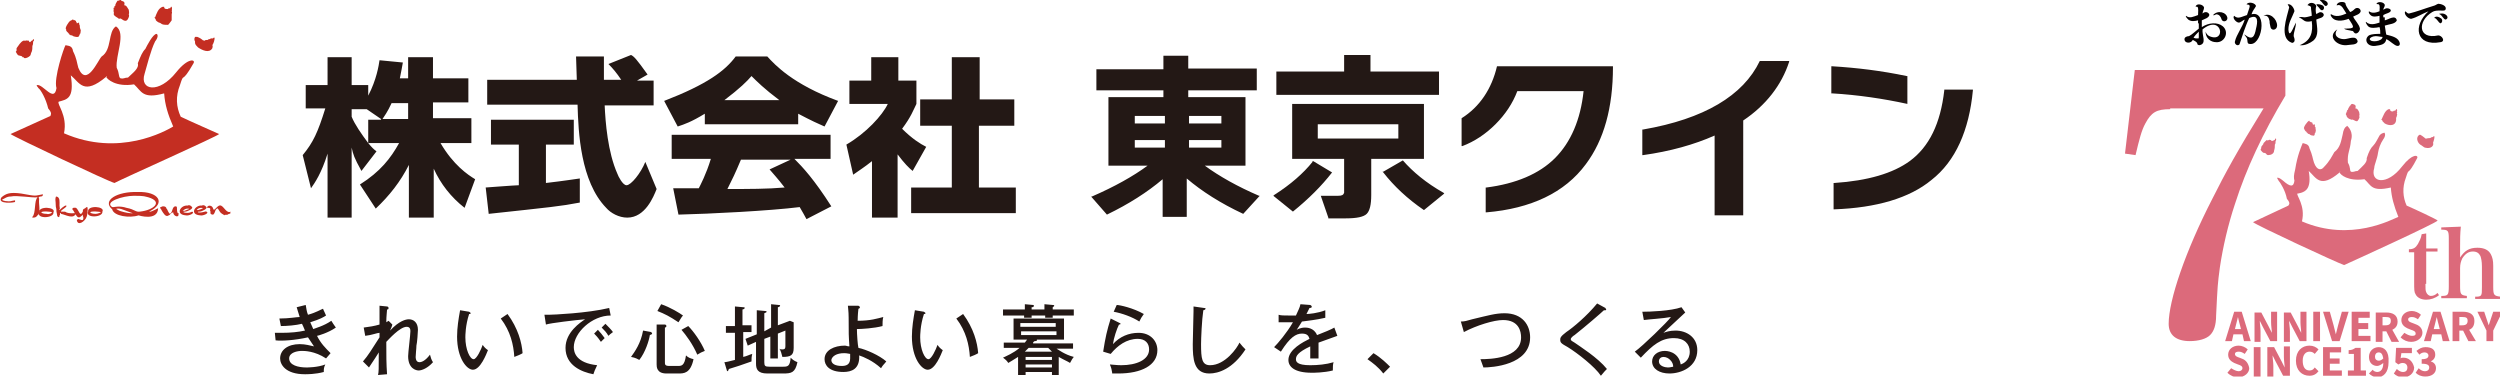 <?xml version="1.0" encoding="UTF-8"?> <svg xmlns="http://www.w3.org/2000/svg" xml:space="preserve" viewBox="0 0 332 50"><g fill="#231815"><path d="M54.2 10.5V7.6h3.3v2.8h4.7v3.2h-4.7v2.1h5.1V19h-4.1c1.7 2.9 3.6 4.2 4.6 4.8l-1.4 3.8c-1.8-1.4-3.2-3.2-4.1-5.2v6.5h-3.3v-7c-1.1 2.2-2.6 4.1-4.4 5.8l-2.1-3.2c2.7-1.7 4.1-3.5 5.2-5.5h-4.1c.5.6.7.8 1.1 1.1l-2 2.6c-1-1.8-1.1-2.2-1.3-3.1v9.3h-3.2v-8.5c-.8 2.6-1.7 3.9-2.2 4.6l-1.1-4.4c1.4-1.7 2-3 3-6.2h-2.6v-3.1h2.9V7.6h3.2v3.7h2.2v1.4c1.1-2.1 1.4-4 1.5-4.7l3.1.3c-.1.6-.2 1.1-.4 2.1h1.1zm-3.6 5.3-1.9-1.3h-2v1c.4 1 1.3 2.3 2.2 3.5v-3.1h1.7zm3.6 0v-2.1H52c-.5 1.1-1 1.8-1.2 2.1h3.4zm10.3 9.1c.1 0 3.9-.3 4.4-.3v-5.4h-3.7v-3.3h11v3.3h-3.7v5.1c2.6-.3 3.7-.5 4.5-.6v3.2c-2.6.5-3.8.6-12.1 1.5l-.4-3.5zm20.1-14.2h2.2V14h-6.5c.1 2.2.4 6.2 1.7 9.1.1.3.7 1.5 1.2 1.5.6 0 1.9-1.6 2.5-3.1l1.5 3.6c-.4 1-1.5 3.8-3.9 3.8-1.1 0-2.2-.6-2.8-1.3-3.4-3.5-3.7-10-3.8-13.7h-12v-3.3h11.9c0-.4-.1-3-.1-3.1h3.7v3.1h2.3c-.6-.9-1.1-1.5-1.7-2.1l3-1.2c.4.2.7.5 2.2 2.6l-1.4.8zm9 4.4c-1.8 1.1-2.7 1.4-3.6 1.7l-1.8-3.4c5.7-2.2 8.1-4 9.5-5.9h4.2c1 1.1 3.4 3.7 9.4 5.9l-1.8 3.4c-.7-.3-1.8-.8-3.5-1.7v1.4H93.6v-1.4zm13.5 14c-.2-.4-.5-.9-.9-1.6-4 .5-11.9.9-16.1 1l-.7-3.5h3.4c.2-.4 1-1.9 1.6-3.9h-5.2v-3.2h21.1v3.2h-4.8c1.1 1.1 2.6 2.7 4.9 6.3l-3.3 1.7zm-3.6-15.8c-2-1.5-3-2.5-3.7-3.2-.6.7-1.5 1.6-3.6 3.2h7.3zm1.5 7.9h-6.6c-.8 1.9-1.1 2.5-1.8 3.9 2.8 0 5.3 0 7.6-.2-1-1.3-1.5-1.8-2-2.4l2.8-1.3zm14.4 7.7h-3.6v-7.5c-1 .8-1.8 1.3-2.5 1.8l-.9-4c2.6-1.5 4.8-3.9 5.5-5.4h-5.1v-3.1h2.9V7.6h3.6v3.1h2.4v3.1c-.4.8-.7 1.7-1.9 3.3 1.3 1.3 2.4 2 3.2 2.4l-1.8 3.2c-.5-.4-1.1-1-2-2.2v8.4zm7-21.3h3.7v5.6h4.6v3.5H130v8.2h4.9v3.4H121v-3.4h5.4v-8.2h-4.2v-3.5h4.2V7.6zM40.6 40.5c.1.5.1.8.3 1.3 1.1-.3 1.7-.7 2-.8.1.3.2.4.4.9-.3.2-.8.5-2.1.9.2.4.3.7.4.9.2-.1 1.4-.4 2.4-1.1.1.2.4.6.6.9-1 .7-2.4 1.1-2.5 1.1.5 1 1.1 1.6 1.8 2.3l-.6.7c-1.5-1-2.9-1-3.2-1-.6 0-1.7.2-1.7 1 0 .9 1.2 1.2 2.3 1.2.1 0 1.5 0 2.5-.4-.2.4-.2.6-.2 1-1.1.3-2.2.3-2.5.3-2.6 0-3.3-1.3-3.3-2.1 0-1.1 1-1.9 2.6-1.9.8 0 1.4.2 1.9.3l-.8-1.2c-1.8.4-3.5.5-4.3.4l-.1-1h.9c1.2 0 2.2-.1 3.1-.3-.2-.5-.3-.7-.4-.9-.8.2-2 .3-2.8.3l-.2-1c1.3 0 2.3-.2 2.7-.2-.2-.6-.3-1-.4-1.3l1.2-.3zm11 2.1c-.1.1-.2.1-.3.2 0-.9.1-1.4.1-1.7.1 0 .2 0 .2-.2 0-.1-.1-.2-.2-.2l-1-.1v2.5c-.7.2-1.3.3-2.1.4l.2 1.1c.9-.1 1.6-.4 1.9-.4v.6c-1.1 1.7-1.5 2.4-2.2 3.2l.8.8c.8-1.2 1-1.5 1.3-2 0 2.3 0 2.6-.1 3l1.2-.1c-.1-1.4-.1-2.5-.1-4.3.3-.3 1.8-2 2.7-2 .5 0 .5.4.5.6 0 .5-.3 2.8-.3 3.3 0 1.7 1.1 1.9 1.4 1.9.4 0 1.2-.3 1.9-1.1-.2-.3-.3-.6-.4-1-.6.8-1.1 1-1.4 1-.5 0-.5-.6-.5-.7 0-.4.1-1.1.1-1.5.1-.4.2-1.8.2-2.1 0-1-.6-1.4-1.2-1.4-.4 0-1.3.2-2.5 1.5.1-.2.3-.7.3-.8l-.5-.5zm9.5-1.4c-.2 1.1-.4 2.3-.4 3.5 0 2.9 1.3 4.4 2.1 4.4 1 0 1.8-2.1 2-2.6-.3-.2-.5-.4-.7-.7-.2.6-.8 1.9-1.2 1.9-.5 0-1.1-1.3-1.1-2.9 0-.2 0-1.6.5-3.1.1 0 .2 0 .2-.1s-.1-.1-.2-.2l-1.2-.2zm5.4 1.1c1.3 1.7 1.7 3.5 1.8 5.1.3-.1 1-.4 1.1-.5-.1-1.4-.6-3.3-2-5.2l-.9.6zm14.4-1.4c-2.9.7-7.5.9-8 .9h-.6l.2 1.3c.6-.2 4-.6 5.2-.7-.6.4-2.6 1.7-2.6 3.8 0 2.3 2.1 3.2 3.7 3.5.1-.3.2-.6.5-1.2-2.8-.3-3.1-1.7-3.1-2.4 0-1.9 2.4-4.2 4.9-4.2l-.2-1zm-2 3.4c.2.2.5.5.9 1.1l.5-.5c-.2-.3-.7-.9-.9-1.1l-.5.5zm1-.8c.4.4.6.6.9 1.1.1-.1.3-.3.6-.5-.2-.3-.7-.8-1-1.1l-.5.5zm5.5.4c-.3 1.7-1.1 2.8-1.6 3.5.6.1.9.3 1.1.4.8-1 1.3-2.6 1.4-3.3.2-.1.3-.1.3-.2s-.1-.1-.1-.2l-1.1-.2zm1.8-.8v5.3c0 .3 0 1.2 1.3 1.2h1.6c.7 0 1.6 0 2-1.9-.4-.1-.7-.2-1-.5-.2 1.4-.6 1.4-1.1 1.4h-1.1c-.6 0-.6-.2-.6-.5v-4.6c.1 0 .2-.1.2-.2s-.1-.2-.2-.2h-1.1zm.1-1.8c1 .4 1.6.7 2.8 1.5.2-.3.4-.7.6-.9-.4-.3-1.7-1.1-2.9-1.5l-.5.9zm3.2 2.5c.6.7 1.5 1.9 2.1 3.3.3-.2.7-.4 1-.5-.5-1.2-1.5-2.6-2.2-3.3l-.9.5zm8.1-.5v-2.2c.1 0 .3-.1.3-.2s-.1-.1-.2-.1l-1.1-.1v2.6h-1.2v.9h1.2v3.6c-.8.2-1.2.3-1.4.3l.3 1c0 .1.1.2.1.2.1 0 .1-.1.2-.3.4-.1 2.2-.7 3-1 0-.4 0-.6.1-1-.4.1-.7.3-1.2.4v-3.3h1.1v-.9h-1.2zm2.9.7v-2.4c.2-.1.3-.1.3-.2s-.1-.1-.2-.1l-1.1-.1v3.2L99 45l.3.9 1.1-.5v2.9c0 .7.2 1.3 1.5 1.3h2.1c1.1 0 1.6-.1 1.9-1.5-.5-.2-.7-.4-.9-.6-.1 1.2-.4 1.2-1.1 1.2h-1.7c-.6 0-.7-.1-.7-.6V45l.8-.3v2.9h1v-3.3l1-.4v2c0 .3 0 .5-.4.5-.2 0-.3 0-.4-.1.2.3.3.7.4 1.1 1.1 0 1.5-.2 1.5-1.2v-3.4l-.5-.2-1.6.6v-2.4c.1 0 .3-.1.3-.2s-.1-.1-.2-.1l-1-.1v3.1l-.9.5zm11.1-3.4c0 .2.1.7.1 1.6 0 2.2 0 2.3.1 3.8-.3 0-.4-.1-.6-.1-1.4 0-2.7.6-2.7 1.8 0 .8.6 1.7 2.5 1.7 1.1 0 2.2-.4 2.1-2.2.6.2 1.8.7 2.9 1.7.3-.5.4-.5.7-.9-.9-.8-2.7-1.6-3.7-1.8-.1-.4-.2-1.8-.2-2.5.6 0 2.3-.1 3.4-.4 0-.3 0-.9.1-1.2-.8.2-1.7.5-3.4.5 0-.1 0-.8.1-1.6.1 0 .2-.1.2-.2s-.1-.1-.2-.2h-1.4zm-.5 6.3c.4 0 .7.1.8.1v.6c0 .8-.5 1-1.1 1-.9 0-1.4-.3-1.4-.8.1-.5.7-.9 1.7-.9m9.4-5.7c-.2 1.1-.4 2.3-.4 3.5 0 2.9 1.3 4.4 2.1 4.4 1 0 1.8-2.1 2-2.6-.3-.2-.5-.4-.7-.7-.2.6-.8 1.9-1.2 1.9-.5 0-1.1-1.3-1.1-2.9 0-.2 0-1.6.5-3.1.1 0 .2 0 .2-.1s-.1-.1-.2-.2l-1.2-.2zm5.5 1.1c1.3 1.7 1.7 3.5 1.8 5.1.3-.1 1-.4 1.1-.5-.1-1.4-.6-3.3-2-5.2l-.9.6zm10.2 3.2c0-.1.1-.1.2-.2.1 0 .3 0 .3-.1v-.1h3.6v-2.8h-6.7v2.8h1.8c-.1.1-.2.3-.3.4h-2.8v.7h2.1c-.8.7-1.8 1.1-2.2 1.3.4.3.5.4.7.7.3-.2.7-.4 1.3-.8v2.4h1v-.4h3.5v.4h.9v-2.4c.7.4 1.2.6 1.5.8.2-.4.4-.7.5-.8-1.2-.3-2.1-1-2.3-1.1h2.2v-.7h-5.3zm-1.2-4.4h-2.8v.8h2.8v.3h1v-.3h1.8v.3h1v-.3h2.8v-.8h-2.8v-.3c.1-.1.2-.1.2-.2s-.1-.1-.2-.1l-1.1-.1v.7H137v-.3c.1 0 .3 0 .3-.2 0-.1-.1-.1-.1-.1l-1.1-.1v.7zm4.2 2.3h-4.7v-.5h4.7v.5zm-4.6.6h4.7v.5h-4.7V44zm.5 2.7.5-.5h2.6l.5.5h-3.6zm3.6 1.1h-3.5v-.4h3.5v.4zm-3.5.6h3.5v.4h-3.5v-.4zm11.3-6.1c-.5 1.6-.7 2.5-1 4.4l1 .3c.9-1.1 2.1-2 3.6-2 1 0 1.5.6 1.5 1.4 0 1.4-1.7 2.1-3.7 2.1-.7 0-1.2-.1-1.5-.1 0 .1.1.2.2.6 0 .1.1.4.1.6h.8c3.1 0 5.2-1.1 5.2-3.1 0-1.2-.9-2.3-2.5-2.3-1.3 0-2.5.5-3.4 1.5.1-.8.5-2 .8-2.6.1 0 .2 0 .2-.1s-.1-.1-.1-.1l-1.2-.6zm.4-.9c1.1.2 2.5.7 3.4 1.3.2-.4.3-.6.6-1-1.4-.8-3.2-1.2-3.6-1.2l-.4.9zm10.6-.7v.6c0 .6-.1 3.7-.1 4.4 0 1.9.1 3.9 2.2 3.9 1.2 0 3.1-.6 4.8-3.2-.3-.3-.5-.5-.8-.9-.3.7-1.9 3-3.9 3-1.1 0-1.2-.9-1.2-2.8 0-.7.1-3.2.3-4.5.1 0 .3-.1.3-.2s-.1-.1-.2-.1l-1.4-.2zm14.2-.3c-.1.5-.3.8-.6 1.5h-.9c-.7 0-1.1 0-1.4-.1v1h1.9c-.8 1.4-2 2.8-2.5 3.3l.9.6c1.2-1.9 2-2.4 2.8-2.4.8 0 .9.4 1 .7-.8.4-2.8 1.4-2.8 2.8 0 .9.8 1.7 3.1 1.7.3 0 1.6 0 2.8-.3 0-.5 0-.8.1-1.1-1 .3-2.1.4-3.1.4-1.8 0-1.9-.5-1.9-.8 0-.4.2-.9 1.9-1.7v1.6h1.1v-2.1c.8-.3 1.4-.5 2.5-.9l-.4-1.1c-.3.2-1.5.7-2.3 1-.4-1-1.4-1-1.6-1-.1 0-.6 0-1.1.3.2-.3.4-.6.7-1.1.7-.1 1.8-.2 3.1-.5v-1c-1 .4-2.2.5-2.5.5l.4-.8c.3 0 .3-.1.3-.2s-.2-.2-.2-.2l-1.3-.1zm8.9 7.3c.7.5 1.4 1 2.1 1.9l.9-.9c-.4-.4-1.2-1.2-2.2-1.8l-.8.8zm12.8-3.6c1.7-.9 4-1.6 5.2-1.6 2.1 0 2.4 1.5 2.4 2.3 0 2.8-4.1 2.9-5.4 2.9.1.3.2.5.4 1.1 1.1 0 6.2-.3 6.2-4 0-1.6-1-3.2-3.4-3.2-1.2 0-2.2.3-4.3.8-.7.2-1 .3-1.5.3l.4 1.4zm17.7-3.8c-1.4 1.7-3.2 3.2-4.1 3.8-.8.6-.8.8-.8 1 0 .4.1.5 1 1 1.3.8 3.6 2.6 4.4 3.8.5-.6.5-.6.8-.9-1.2-1.5-3.6-3-4.3-3.5-.5-.3-.5-.3-.5-.5 0-.1.3-.4.5-.5 1.4-1.1 3.6-3 3.9-3.3h.2c.1 0 .1-.1.1-.1 0-.1-.1-.1-.1-.2l-1.1-.6zm11.2.5c-1.4.5-4.2.6-5.2.6l.2 1.1c.7-.1 2.5-.2 3.6-.4-.4.6-3.8 3.9-4.8 4.6l.8.8c1.6-1.7 2.7-2.6 4.4-2.6 1.4 0 2.1.8 2.1 1.8 0 1.2-.9 1.6-1.2 1.7-.3-1.8-2-1.8-2.1-1.8-1 0-1.7.6-1.7 1.4 0 1 1 1.6 2.3 1.6 1.6 0 3.7-.9 3.7-3.1 0-1.7-1.4-2.6-2.9-2.6-.8 0-1.3.2-1.6.3.3-.3 2.6-2.4 2.9-2.7l-.5-.7zm-1.5 7c.3.3.4.6.4.9-.1 0-.4.1-.7.1-.4 0-1.2-.2-1.2-.8 0-.4.3-.6.6-.6.4 0 .7.2.9.4M160 22h5.4v-9.1h-7.6V12h9.1V9.1h-9.1V7.4h-3.3v1.8h-8.9V12h8.9v.9h-7.3V22h5.2c-1.9 1.4-4.4 2.8-7.4 4.1h-.1l2.1 2.4c2.9-1.4 5.4-3 7.4-4.7v5h3.2v-5.1c2 1.7 4.5 3.3 7.5 4.7l2.1-2.3.1-.1h-.1c-2.8-1.2-5.3-2.6-7.2-4zm-5.3-3.4v1h-4v-1h4zm0-3.2v1h-4v-1h4zm7.5 3.2v1h-4.3v-1h4.3zm0-3.2v1h-4.3v-1h4.3zM186.3 21.3l-2.6 1.5h-.1l.1.1c1.4 1.8 3.2 3.5 5.4 5l2.7-2.2-.1-.1c-2.3-1.3-4.1-2.8-5.4-4.3zM191.1 9.5H182V7.3h-3.5v2.2h-9v3.1h21.6z"></path><path d="M189 13.8h-17.4v7.3h6.9v4.5c-.1.3-.3.4-.8.4h-2.3l1 2.9v.1h2.3c1.5 0 2.4-.2 2.8-.6.4-.4.6-1.2.6-2.5v-4.8h7v-7.3zm-3.3 2.7v1.9H175v-1.9h10.7z"></path><path d="m176.9 22.9-2.5-1.5h-.1v.1c-1.2 1.5-2.9 3-5.1 4.4l-.1.1 2.6 2.1c2.1-1.7 3.8-3.4 5.2-5.2zM198.8 8.8c-.7 3-2.3 5.4-4.7 6.9v3.7h.1c1.6-.6 3.1-1.6 4.4-2.9 1.3-1.3 2.3-2.8 2.9-4.4h8.8c-.4 3.8-1.7 6.8-3.8 8.9-2.1 2.1-5.2 3.4-9.1 3.9h-.1v3.3h.1c5.9-.5 10.4-2.6 13.2-6.4 2.4-3.2 3.6-7.5 3.6-12.9v-.1h-15.4zM233.7 8.1c-2.2 4.6-7.4 7.7-15.5 9.1h-.1v3.4h.1c3.6-.5 6.8-1.4 9.5-2.6v10.6h3.8V16c3-2 5.1-4.7 6.1-7.8v-.1h-3.9zM253.3 13.8v-3.7h-.1c-3.3-.7-6.6-1.1-9.9-1.3h-.1v3.6h.1c3.4.2 6.8.7 10 1.4zM258.2 12c-.5 4.4-2 7.5-4.6 9.4-2.2 1.6-5.5 2.6-10 2.9h-.1v3.5h.1c5.6-.2 10-1.5 12.9-3.9 3.2-2.5 5-6.6 5.5-11.9v-.1h-3.8z"></path></g><path fill="#DC6A7B" d="M288.2 14.5c-1.8 0-2.5.4-3.3 1.9-.5.9-.8 2.1-1.3 4.2l-1.4-.2 1.3-11.1h20v3.4c-3 5-5.2 9.7-6.7 14.4-.9 2.7-1.6 5.7-2 8.4-.3 2.3-.3 2.3-.5 6.4 0 1.3-.3 2.1-.8 2.6s-1.5.8-2.7.8c-1.8 0-2.8-.8-2.8-2.3 0-3.1 2.2-9.6 5.8-16.6 1.7-3.4 3.4-6.5 6.8-12h-12.4z"></path><g fill="#DC6A7B"><path d="M312.4 13.8s.1 0 0 0c.4.1.5.2.4.6.3 0 .4.3.5.5 0 .2.1.3 0 .5.1.2 0 .3-.1.5-.1.1-.1.2-.2.2-.3 0-.5-.3-.7-.2-.1 0-.2-.1-.3-.1-.2-.1-.4-.3-.4-.5-.1-.1-.1-.2 0-.3 0-.1 0-.2.1-.2v-.2h.1c0-.2.2-.4.3-.6h.1c-.1-.1.1-.2.2-.2zM318.2 14.5c.1 0 .1 0 0 0h.1c0 .1.1.2 0 .3.1.1 0 .2 0 .3.1.1 0 .2 0 .3 0 .1-.1.2-.1.3.1 1-.8 1.1-1.5.7l-.3-.3c0-.1-.1-.2-.2-.3h.1c.2-.4.4-1.1.9-1.3h.2c0 .3.2.3.4.3l.1-.1h.2c0-.1.1-.1.1-.2M306.7 16.1s.1 0 .1.1c.2 0 .2.1.3.1v.1c.1.3.1.1.3.1v.1s.1.1 0 .1c0 .1 0 .1.1.2v.1c0 .2.1.4 0 .5 0 0 0 .2-.1.2v.1c0 .1-.1.3-.2.2h-.1c-.1 0-.4-.1-.4-.2-.1 0-.2 0-.2-.1h-.1v-.1c-.1 0-.1 0-.1-.1-.1 0-.3-.3-.3-.4-.2-.1.4-1 .7-1.1-.1.2 0 .1 0 .1M321.3 17.9h.1c.1 0 .1.1.2.1.1.1.3.2.5.4h.2c.1-.1.3 0 .5-.1 0 0 .2-.1.1-.1h.2c0-.1.1-.1.2-.1 0 .3-.1.6-.2.9.1.1 0 .2 0 .3-.2.4-.7.4-1.1.3-.2-.1-.4-.3-.6-.4-.4-.3-.6-1-.1-1.3M302.2 18.4c.1 0 .1.3 0 .3 0 .2 0 .4-.1.5 0 .3 0 .5-.1.8 0 .4-.4.6-.8.6-.1 0-.2-.1-.2-.1-.1-.2-.3-.2-.4-.2-.2-.1-.3-.3-.4-.4.1-.3.1-.1.1-.4.1-.2.3-.3.3-.5l.3-.3.1-.1c.1.1.3 0 .3 0 .1-.1.1 0 .2 0 .1-.1.1.2.3.1.1 0 .2-.1.2-.1h.1c0-.1 0-.2.1-.2M319.6 27.3c-.5-1.1-.6-2.4-.1-3.7.5-1.6.1.1 1.5-2.6.2-.4-.6-.7-2 1.1-2 2.6-4.3 2.2-3.7.2 0-.4.4-1.2.5-2 .1-.6.3-1.2.7-1.8.3-.4.3-.8.1-.9 0 .1-.3 0-.6.4-.3.5-.5 1-.8 1.3-.4.4-.6.8-.9 1.7.1.6-.6 1.1-1.2 1.7-.4 0-.5.2-.9.1-.2-.2 0-.5-.4-1.2-.1-1.3.3-1.6.4-2.9.4-1.2-.4-1.9-.5-2l-.1.1c-.2.1-.4.4-.5 1.1-.2.8-.3 1.7-1.1 2.3-.3.5-.6 1.2-1.4 2-.3.4-.9.5-1.3-.6-.2-.6-.2-1-.6-1.9-.1-.6-.6-.6-.9-.7-.2.5-.7 1.6-1 3.5-.2.8-.2 1.1-.1 1.5-.1.9-.6.8-1.5 0-.5-.4-.6-.4-.8-.4 0 .1.1.2.2.4.2.2.9 1.3 1.1 2.4.5.6.3.7.2.9l-4.7 2.2c.4.4 11.4 5.5 12.1 5.7.9-.4 12.3-5.6 12.4-5.9.3 0-3.4-1.7-4.1-2m-13.9 2.1c.5-2.1-.8-3.5-.6-3.7.2 0 0 0 .5-.1.6-.2 1.4-.6 1-2.9 1 .9 1.5 2.4 4.1.2 0-.1 0-.1.1-.1l-.1.1c.1.3 1.1 1.2 3.3.9.9.8.9 1.7 3.5 1.1.1 1.3.4 2.4 1 3.9-.8.3-6.3 3.4-12.8.6"></path><path d="M310.7 22.8s.1 0 0 0c0-.1 0-.1 0 0"></path></g><g fill="#DC6A7B"><path d="M322.1 37.7c0 .6 0 .9.1 1.1.1.3.4.5.6.5.3 0 .6-.1.9-.4l.2.3c-.5.4-1.1.6-1.7.6-.7 0-1.2-.3-1.4-.7-.2-.3-.2-.6-.2-1.7v-3.9h-.7v-.4c.6 0 .9-.2 1.2-.7.2-.4.4-.7.5-1.3l.6-.1v2h1.5v.4h-1.5v4.3zM326.7 34.2c.6-.9 1.2-1.3 2.3-1.3.9 0 1.5.3 1.8.9.2.4.3.8.3 1.5v2.8c0 1.1.1 1.2 1 1.3v.3h-3.4v-.3c.9 0 .9-.1.9-1.3v-2.7c0-.7-.1-1.1-.2-1.4-.2-.4-.5-.6-1-.6-.6 0-1 .3-1.4.9-.2.4-.3.8-.3 1.3V38c0 1.1.1 1.2.9 1.3v.3h-3.4v-.3c.9 0 1-.1 1-1.3v-6.3c0-1.1-.1-1.2-1-1.2v-.3l2.6-.1c-.1 1-.1 1.6-.1 2.6v1.5z"></path></g><g fill="#DC6A7B"><path d="m296.7 41.4-1.2 3.9h.9l.2-.9h1.2l.2.9h.9l-1.2-3.9h-1zm.1 2.3.1-.4.3-1.2c.1.4.2.9.3 1.2l.1.4h-.8zM300.5 43.4l1 1.9h.9v-3.9h-.8v1.4c0 .5.1 1 .1 1.4l-.4-.8-1-1.9h-.9v3.9h.8V44c0-.5-.1-1-.1-1.4l.4.8zM304.4 43.4l1 1.9h.9v-3.9h-.8v1.4c0 .5.1 1 .1 1.4l-.4-.8-1-1.9h-.9v3.9h.8V44c0-.5-.1-1-.1-1.4l.4.8zM307.2 41.4h.9v3.9h-.9zM310.7 45.3l1.2-3.9h-.9l-.5 1.8-.3 1.2-.3-1.2-.5-1.8h-.9l1.2 3.9h1zM314.8 44.6h-1.6v-.9h1.3v-.8h-1.3v-.7h1.5v-.8h-2.4v3.9h2.5zM317.7 43.8c.4-.2.7-.5.7-1.1 0-.9-.7-1.2-1.5-1.2h-1.4v3.9h.9V44h.5l.7 1.4h1l-.9-1.6zm-1.3-1.7h.4c.5 0 .7.1.7.5s-.2.6-.7.6h-.4v-1.1zM320.3 44.6c-.3 0-.7-.2-1-.4l-.5.6c.4.4.9.6 1.4.6.9 0 1.5-.6 1.5-1.2 0-.5-.3-.9-.8-1.1l-.5-.2c-.3-.1-.6-.2-.6-.5 0-.2.2-.3.5-.3s.5.1.8.3l.4-.6c-.3-.3-.8-.5-1.2-.5-.8 0-1.4.5-1.4 1.2 0 .6.4.9.8 1.1l.5.2c.3.1.6.2.6.5 0 .2-.1.3-.5.3zM323.1 41.4l-1.2 3.9h.9l.2-.9h1.2l.2.9h.9l-1.2-3.9h-1zm.1 2.3.1-.4.3-1.2c.1.4.2.9.3 1.2l.1.4h-.8zM328.6 42.6c0-.9-.7-1.2-1.5-1.2h-1.4v3.9h.9v-1.4h.5l.7 1.4h1l-.9-1.5c.5-.2.7-.6.7-1.2zm-2-.5h.4c.5 0 .7.1.7.5s-.2.6-.7.6h-.4v-1.1zM331.1 41.4l-.3.9-.3.9-.3-.9-.3-.9h-.9l1.2 2.5v1.4h.9v-1.4l1.2-2.5h-1.2zM297.9 47.7l-.5-.2c-.3-.1-.6-.2-.6-.5 0-.2.2-.3.5-.3s.5.1.8.3l.4-.6c-.3-.3-.8-.5-1.2-.5-.8 0-1.4.5-1.4 1.2 0 .6.4.9.8 1.1l.5.2c.3.1.6.2.6.5 0 .2-.2.4-.5.4s-.7-.2-1-.4l-.5.6c.4.4.9.6 1.4.6.9 0 1.5-.6 1.5-1.2-.1-.6-.4-1-.8-1.2zM299.3 46.1h.9V50h-.9zM303.3 47.4c0 .5.1 1 .1 1.4l-.4-.8-1-1.9h-.9V50h.8v-1.4c0-.5-.1-1-.1-1.4l.4.8 1 1.9h.9V46h-.8v1.4zM306.7 49.2c-.6 0-.9-.5-.9-1.3s.4-1.2.9-1.2c.3 0 .5.1.7.3l.5-.6c-.3-.3-.7-.5-1.2-.5-1 0-1.8.7-1.8 2s.8 2 1.8 2c.5 0 .9-.2 1.2-.6l-.5-.5c-.2.3-.4.4-.7.4zM309.4 48.3h1.3v-.7h-1.3v-.8h1.5v-.7h-2.4v3.8h2.5v-.7h-1.6zM313.4 46.2h-.6c-.3.2-.5.3-.9.3v.5h.7v2.2h-.8v.7h2.4v-.7h-.7v-3zM315.9 46.1c-.7 0-1.3.5-1.3 1.3s.5 1.2 1.1 1.2c.2 0 .6-.2.8-.4 0 .9-.4 1.2-.8 1.2-.2 0-.5-.1-.6-.3l-.5.5c.2.2.6.5 1.1.5.8 0 1.5-.6 1.5-2 .1-1.5-.6-2-1.3-2zm0 1.8c-.3 0-.5-.2-.5-.5 0-.4.2-.6.5-.6s.5.2.6.8c-.2.2-.4.3-.6.3zM319.2 47.5c-.2 0-.3 0-.4.1l.1-.7h1.4v-.7h-2.1l-.1 1.9.4.3c.2-.1.3-.2.6-.2s.6.2.6.6c0 .4-.2.6-.6.6-.3 0-.6-.2-.8-.4l-.4.6c.3.3.7.5 1.3.5.7 0 1.4-.5 1.4-1.3-.2-.9-.8-1.3-1.4-1.3zM322.8 48c.4-.2.6-.5.6-.9 0-.7-.5-1-1.3-1-.5 0-.8.2-1.2.5l.4.5c.2-.2.4-.3.7-.3.3 0 .5.2.5.4 0 .3-.2.5-.9.5v.6c.8 0 1 .2 1 .5s-.2.5-.6.5c-.3 0-.6-.2-.8-.4l-.4.6c.3.3.7.5 1.3.5.8 0 1.4-.4 1.4-1.1 0-.5-.3-.8-.7-.9z"></path></g><g fill="#040000"><path d="M291.9 3.1v-.4c-.4.1-.9.2-1.3-.1-.1-.1-.4-.4-.3-.5.5.4 1 .1 1.6-.1 0-.3.1-1-.1-1.1-.1 0-.3 0-.2-.1.2-.4 1-.2 1.1.2 0 .3-.2.5-.2.8.4-.4.9-.1.9.2-.1.4-.6.5-1 .7v.9c.9-.6 2.1-.7 2.8-.1.9.8.2 2.2-.9 2.1-.7 0-1.4-.5-1.4-1.4.1.3.3.5.5.6 2.3 1 1.7-3-.9-.9-.1.8.6 1.9-.4 2.1-.2 0-.3-.1-.3-.2 0-.2-.4-.4-.6-.5-.2.5-1.1.5-1.1-.1 0-.3.4-.4.6-.4.4-.2.9-.7 1.3-1v-.7zm-.3 2h.3c.1 0 .1 0 .1-.2v-.7c-.2.2-.5.5-.7.8 0 0 .2.1.3.1zm2.3-3.1s.1 0 0 0c.6-.7 1.8-.4 1.9.4 0 .5-.7.6-.8.1-.1-.3-.3-.6-.7-.6 0 0-.3.2-.4.1zM298.7 1.1c.1-.3.1-.5-.3-.5-.1 0 0-.1 0-.1.3-.3 1.1-.1 1.2.3-.2.4-.4.5-.6 1.1 2.2-.6 1.4 4.5-.4 3.9-.2-.1-.1-.5-.2-.7 0-.1-.5-.6-.3-.5 1 .8 1.3.3 1.5-.8.2-.8.4-2-.9-1.4-.5 1-1 2.6-1.3 3.5-.3.3-.7-.1-.6-.4.2-.9 1-1.9 1.3-2.9-.3.1-.5.4-.8.4-.3 0-.9-.6-.6-.9.5.5 1 .1 1.7-.1l.3-.9zm2.7 1.7c-.1-.5-.3-.8-.8-.7.8-.5 1.8.4 1.8 1.3 0 .6-.8.8-.9.1-.1-.4-.1-.5-.1-.7zM304.9 3c0 .7-.3 1.2-.3 1.8.1.3.3.8-.2.9-1.8-.6-.7-3.4-.4-4.7 0-.1-.1-.3-.2-.4.4-.2.9.5.9.9-.3.8-.8 1.5-.8 2.4.1 1.4.7-.4 1-.9zm3-1.3c.3-.2.7 0 .7.3-.1.4-.6.4-1 .6.1 1.1.4 2.1-.4 2.8-.4.3-1.1.7-1.8.6 1.5-.6 1.8-1.7 1.6-3.2-.3.1-.7.1-.9 0-.2-.1-.4-.3-.6-.4-.1 0-.3 0-.1-.1.2-.1.4 0 .6 0 .3 0 .6-.1 1-.2 0-.4-.1-.8-.1-1.1 0-.2-.2-.2-.4-.3-.1 0-.1 0 0-.1.3-.4 1-.2 1.1.2-.1.3-.1.7 0 1.1 0-.1.2-.1.3-.2zm.5-1c.5.2.1 1-.3.5-.2-.3-.4-.4-.5-.6.2-.1.6 0 .8.1zm-.1-.7c.5-.1 1.2.5.6.8-.3 0-.5-.6-.8-.7-.1-.1.2-.1.2-.1zM312.7 1.2c.3-.3.8-.1.8.3-.1.4-.6.5-1 .7.2.5.8 1 .9 1.6 0 .4-.5.9-.8.5-.1-.2-.2-.2-.3-.2-.3-.1-.8-.1-1-.3 1.5 0 1.4-.1.6-1.3-.8.3-2 .5-2.4-.5 0-.1 0-.1.1-.1.6.4 1.3.2 2-.1-.3-.4-.6-1.3-1.2-1.1h-.1c.1-.4.6-.5 1-.4.2.1.2.2.2.3.1.3.4.7.6 1 .3-.1.5-.3.6-.4zm-2.3 2.7c.1 0 .1 0 0 0-.6.8.1 1.3.9 1.3.6 0 1.6-.6 1.8.3-.1.5-.9.4-1.5.5-1.3.1-2.6-1.2-1.2-2.1zM316.7 2.3v.4c.5-.1 1.4-.8 1.6 0-.2.5-1 .5-1.6.7.1.5.1.8.2 1.2.8.2 1.7.4 1.8 1.2 0 .2-.1.3-.3.3-.4 0-1-.7-1.5-.9-.1.7-.7.8-1.5.9-1.1.1-1.5-.9-.8-1.4.4-.2 1-.2 1.5-.2 0-.3 0-.6-.1-.9-.5.1-1.2.2-1.5-.1-.1-.1-.4-.5-.3-.6.5.5 1.2.3 1.8.1v-.9c-.4.1-.9.2-1.2-.1-.1-.1-.3-.3-.2-.5.4.3.9.2 1.4 0 0-.3.1-.8-.1-.9 0-.1-.3 0-.3-.1.2-.4 1.1-.2 1.1.2 0 .2-.2.4-.2.6.2-.1.3-.2.5-.2s.5.1.5.3c0 .3-.7.4-1 .6v.3zm-1.2 2.5c-.4 0-.8.2-.8.4.1.5 1.7.3 1.7-.3-.3 0-.6-.1-.9-.1zM322.5 1.5c-.8.3-1.5.8-2.3 1-.4 0-1-.6-.8-1 .2.1.3.3.5.3.9-.2 2.2-.7 3.2-1 .4-.1.4-.2.7-.3.3 0 1 .2 1 .6 0 .4-.4.3-.7.3-.4 0-.8 0-1.1.2-2 1.2-1.9 3.7.8 3.1.5 0 1 .8.3.9-3.3.6-3.7-2.2-1.6-4.1zm1.6.9c.3.1.3.6 0 .7-.3-.1-.5-.7-.8-.7v-.1c.3-.2.7 0 .8.1zm.1-.6c.5-.1 1.2.5.6.8-.3 0-.5-.6-.8-.7-.2-.1.1-.1.2-.1z"></path></g><path fill="#C42E22" d="M15.1 1.3c0-.1-.1-.3.1-.3V.8h.1c0-.3.2-.5.3-.7h.1s.2-.1.3-.1c.1 0 .1 0 .1.1.4.1.5.2.4.6.3 0 .4.3.6.6 0 .2.1.4 0 .6.1.2 0 .4-.1.6-.2.4-.5.3-.9 0-.1-.1-.2 0-.3 0-.2-.2-.6-.3-.7-.6.1-.4-.1-.3 0-.6zm5.6 1.4c.1.1.2.2.4.3.1 0 .3.1.4.2.2.1.5.1.8.1.1 0 .4-.5.5-.6V1.9c0-.1.1-.3 0-.4 0-.1.1-.2 0-.3.1 0 0-.2 0-.3h-.1c0 .1-.1.1-.1.2h-.2l-.1.1c-.3 0-.5 0-.5-.3h-.2c-.6.2-.8.9-1 1.4h-.1c.1.2.2.2.2.4zM9.1 4.4c0 .1.1.1.1.1v.1h.1c0 .1.2.1.3.1 0 .1.4.2.5.2h.3c.1-.1.2-.3.2-.4.1 0 .1-.2.1-.3.1-.2-.1-.4-.1-.6v-.1c0-.1 0-.2-.1-.2.1 0 0-.1 0-.2V3c-.1 0-.2.1-.3.1 0-.1 0-.1-.1-.2v-.1c-.1 0-.1-.2-.3-.1 0-.1-.1-.1-.2-.1l-.1.1c-.1 0-.2.1-.2.1-.1 0-.8 1-.5 1.1-.1.2.2.4.3.5zm16.8 1.1v.2c0 .2.2.4.4.6.6.4 1.5.8 1.9.1 0-.1.1-.3 0-.4.2-.3.3-.7.3-1-.1 0-.2 0-.2.1H28s-.1.1-.2.1-.1 0-.2.1c-.1 0-.4 0-.4.1h-.1c0-.1 0-.1-.1 0-.2-.2-.5-.4-.8-.5H26c-.1-.1-.3.3-.1.6zM2.3 7.2c.1.3.6.1.7.4.1 0 .2 0 .2.1.2.1.6-.1.8-.3.1-.1.1-.4.2-.5.1-.3.1-.5.1-.8.1-.2.1-.4.1-.6.1 0 .2-.3 0-.3 0 .1-.1.1-.1.2h-.1l-.2.2c-.2 0-.1-.3-.3-.2-.1 0-.2-.1-.2 0h-.4c-.4.2-.6.6-.9 1v.3c0 .1-.1.1-.1.2.1.1.1.2.2.3zm21.3 21.1c-.1-.2-.1-.5-.1-.6 0-.2 0-.3-.2-.3-.4 0-.4.7-.6.9-.1 0-.2.2-.3-.1-.1-.1-.2-.5-.3-.5 0-.2-.2-.3-.4-.3-.1 0-.2 0-.3.1h-.1c-.1.2.1.2.2.5.2.3.5.9.9.6.3-.1.2-.3.4-.3.1 0 0-.1.2-.1 0 .5.8.8.7.2.1-.1 0-.1-.1-.1zM5.3 26.1c.2 0 .4 0 .4-.3-1.2.2-.7.3-2.9-.1-1.5-.2-2 0-2.6.5-.7 1 1.9.7 1.8.6v-.2c-.7.1-.5.2-1.3.1-.5-.1-.5-.2-.2-.3.5-.3.7-.3.9-.3.9-.2 2.8.2 3.6.1-.5.4-.2 2.1-.7 2.6 0 0-.1.1.1.1.5 0 .5-.3.7-.4.3-.6 0-1.4.1-2.1-.1-.2-.1-.2.1-.3zm1.8 2.1c.1.8-2.3.9-1.9 0-.1-.9 2.3-.7 1.9 0zm-.2 0c0-.1-1.4-.2-1.4 0 0 .1.3.2.7.2.3.1.7-.1.7-.2zm1.9 0c-.1-.1-.2-.1-.7-.1-.1-.2.9-.6.7-.8-.2-.1-.9.6-.9.6s-.1 0 0-.1c.1 0 0-.3 0-.5 0-.5.1-1.1-.4-1.2 0 0-.1 0-.1.1-.1.3 0 .5 0 1s.1.3.1.9c0 .1.1.4.1.6.2.2.3.2.3-.1.2-.1-.1-.3.2-.3v.1c.6.1 1.7.8 2-.1-.4 0-.8.1-1.3-.1zm2.7-.7c-.3.2-.2.2-.3.2-.2.1-.2.2-.2.4-.4.8-.5-.2-.9-.5-.1 0-.5-.1-.5.2.1 0 .4.7.6.9.3.4.6 0 .8-.2v.2c.1.1.1.4 0 .5-.2.1-.6-.2-.7-.1 0 .1 0 .1-.1.1.1.9 1.1.2 1.3-.4.1-.2.2-1 .1-1.3h-.1zm2.1.6c.1.8-2.3.9-1.9 0-.1-.9 2.3-.7 1.9 0zm-.2.1c0-.1-1.4-.2-1.4 0 0 .1.3.2.7.2.3 0 .7-.2.7-.2zm6.4-.1c.4.1 1.3-.6 1.2-.4-.1 1.7-2.6.9-2.6.9-1.2.4-3.3.1-3.5-.8-1.4-1.2.7-2.4 3.4-2.3 2.8-.1 3.8 1.5 1.5 2.6zm-2.5.1c-.6-.2-1.2-.5-1.5-.5-.4 0-.5 0-.1.2.3.2 1.3.4 1.5.4.1 0 .8.1.1-.1zm2.4-2c-.5-.1-.4-.2-1.9-.2s-4 .8-2.9 1.5h.2c.1 0 .1 0 0 0 .1 0 .8-.2 1.7.1 1.1.2 1.2.6 1.8.5 1.8-.2 3.1-1.3 1.1-1.9zm5.8 1.9c.5.2-.5.6-.8.5-1.5-.1-.7-1.4.2-1.3 0 0 .3-.2.6.2.2.2-.6.6-.9.6-.2 0-.3 0-.2.1.7.2 1.1-.1 1.1-.1zm-1-.1c.5-.2.9-.3.4-.3-.2 0-.4.1-.5.2-.2.1-.2.1.1.1zm2.9.1c.5.2-.5.6-.8.5-1.5-.1-.7-1.4.2-1.3 0 0 .3-.2.6.2.2.2-.6.6-.9.6-.1 0-.3 0-.2.1.6.1 1-.2 1.1-.1zm-1.1-.2c.7-.2.8-.3.4-.3-.2 0-.4.1-.5.2-.1.1-.1.1.1.1zm4.3.2c-.4.3-.9-.6-1.1-.7-.4-.4-.8.3-1 .4 0 0-.1.2-.2-.1-.1-.5-.8-.5-.8-.1.3 0 .5 0 .4.3v.1c.1 0 0 .4.1.4 0 0 .1.1.2.1.3.1.4-.7.5-.7l.1-.1s.1-.1.2.1c.2.3.2.4.5.6.3.1.2.3.4.1 0 0 .1.1.2 0 0 0 .1.1.1 0 0 0 .4-.2.3-.1.1 0 .1-.1.1-.3zm-15.4-3.8c-.8-.2-13.3-6.1-13.8-6.5l5.3-2.4c0-.2.3-.3-.3-1-.3-1.3-1-2.5-1.3-2.7-.1-.2-.3-.3-.2-.4.8-.2 2.3 2.4 2.6.4-.4-1.3 1-5.4 1.2-5.7.3.1.9 0 1 .8.5 1 .5 1.5.7 2.2 1.1 2.7 2.6-1 3.1-1.5 1.4-.9.8-3.3 1.9-4 1.4.9-.1 3.9.1 5.5.4.8.2 1.2.5 1.4.5.1.5-.1 1-.1.6-.6 1.5-1.2 1.3-1.9.4-1 .6-1.5 1-1.9.2-.4 1-2 1.5-2 .2.1.2.5-.2 1-.6 1.2-1.1 3.3-1.4 4.3-.7 2.2 1.9 2.7 4.2-.2 1.6-2 2.6-1.7 2.3-1.2-1.7 3-1.2 1-1.8 2.9-.6 1.5-.5 2.9.1 4.2.8.4 5.1 2.3 5.1 2.3 0 .2-13 6-13.9 6.5zm7.8-7.5c-.7-1.6-1.1-2.9-1.2-4.4-2.9.8-3-.3-4-1.2-2.4.4-3.6-.7-3.7-1 0 0 .1 0 .1-.1-.1 0-.1 0-.1.1-3 2.5-3.5.8-4.7-.2.5 3.1-.5 3.2-1.6 3.5-.3.3 1.2 1.8.7 4.2 7.3 3.2 13.5-.3 14.5-.9z"></path></svg> 